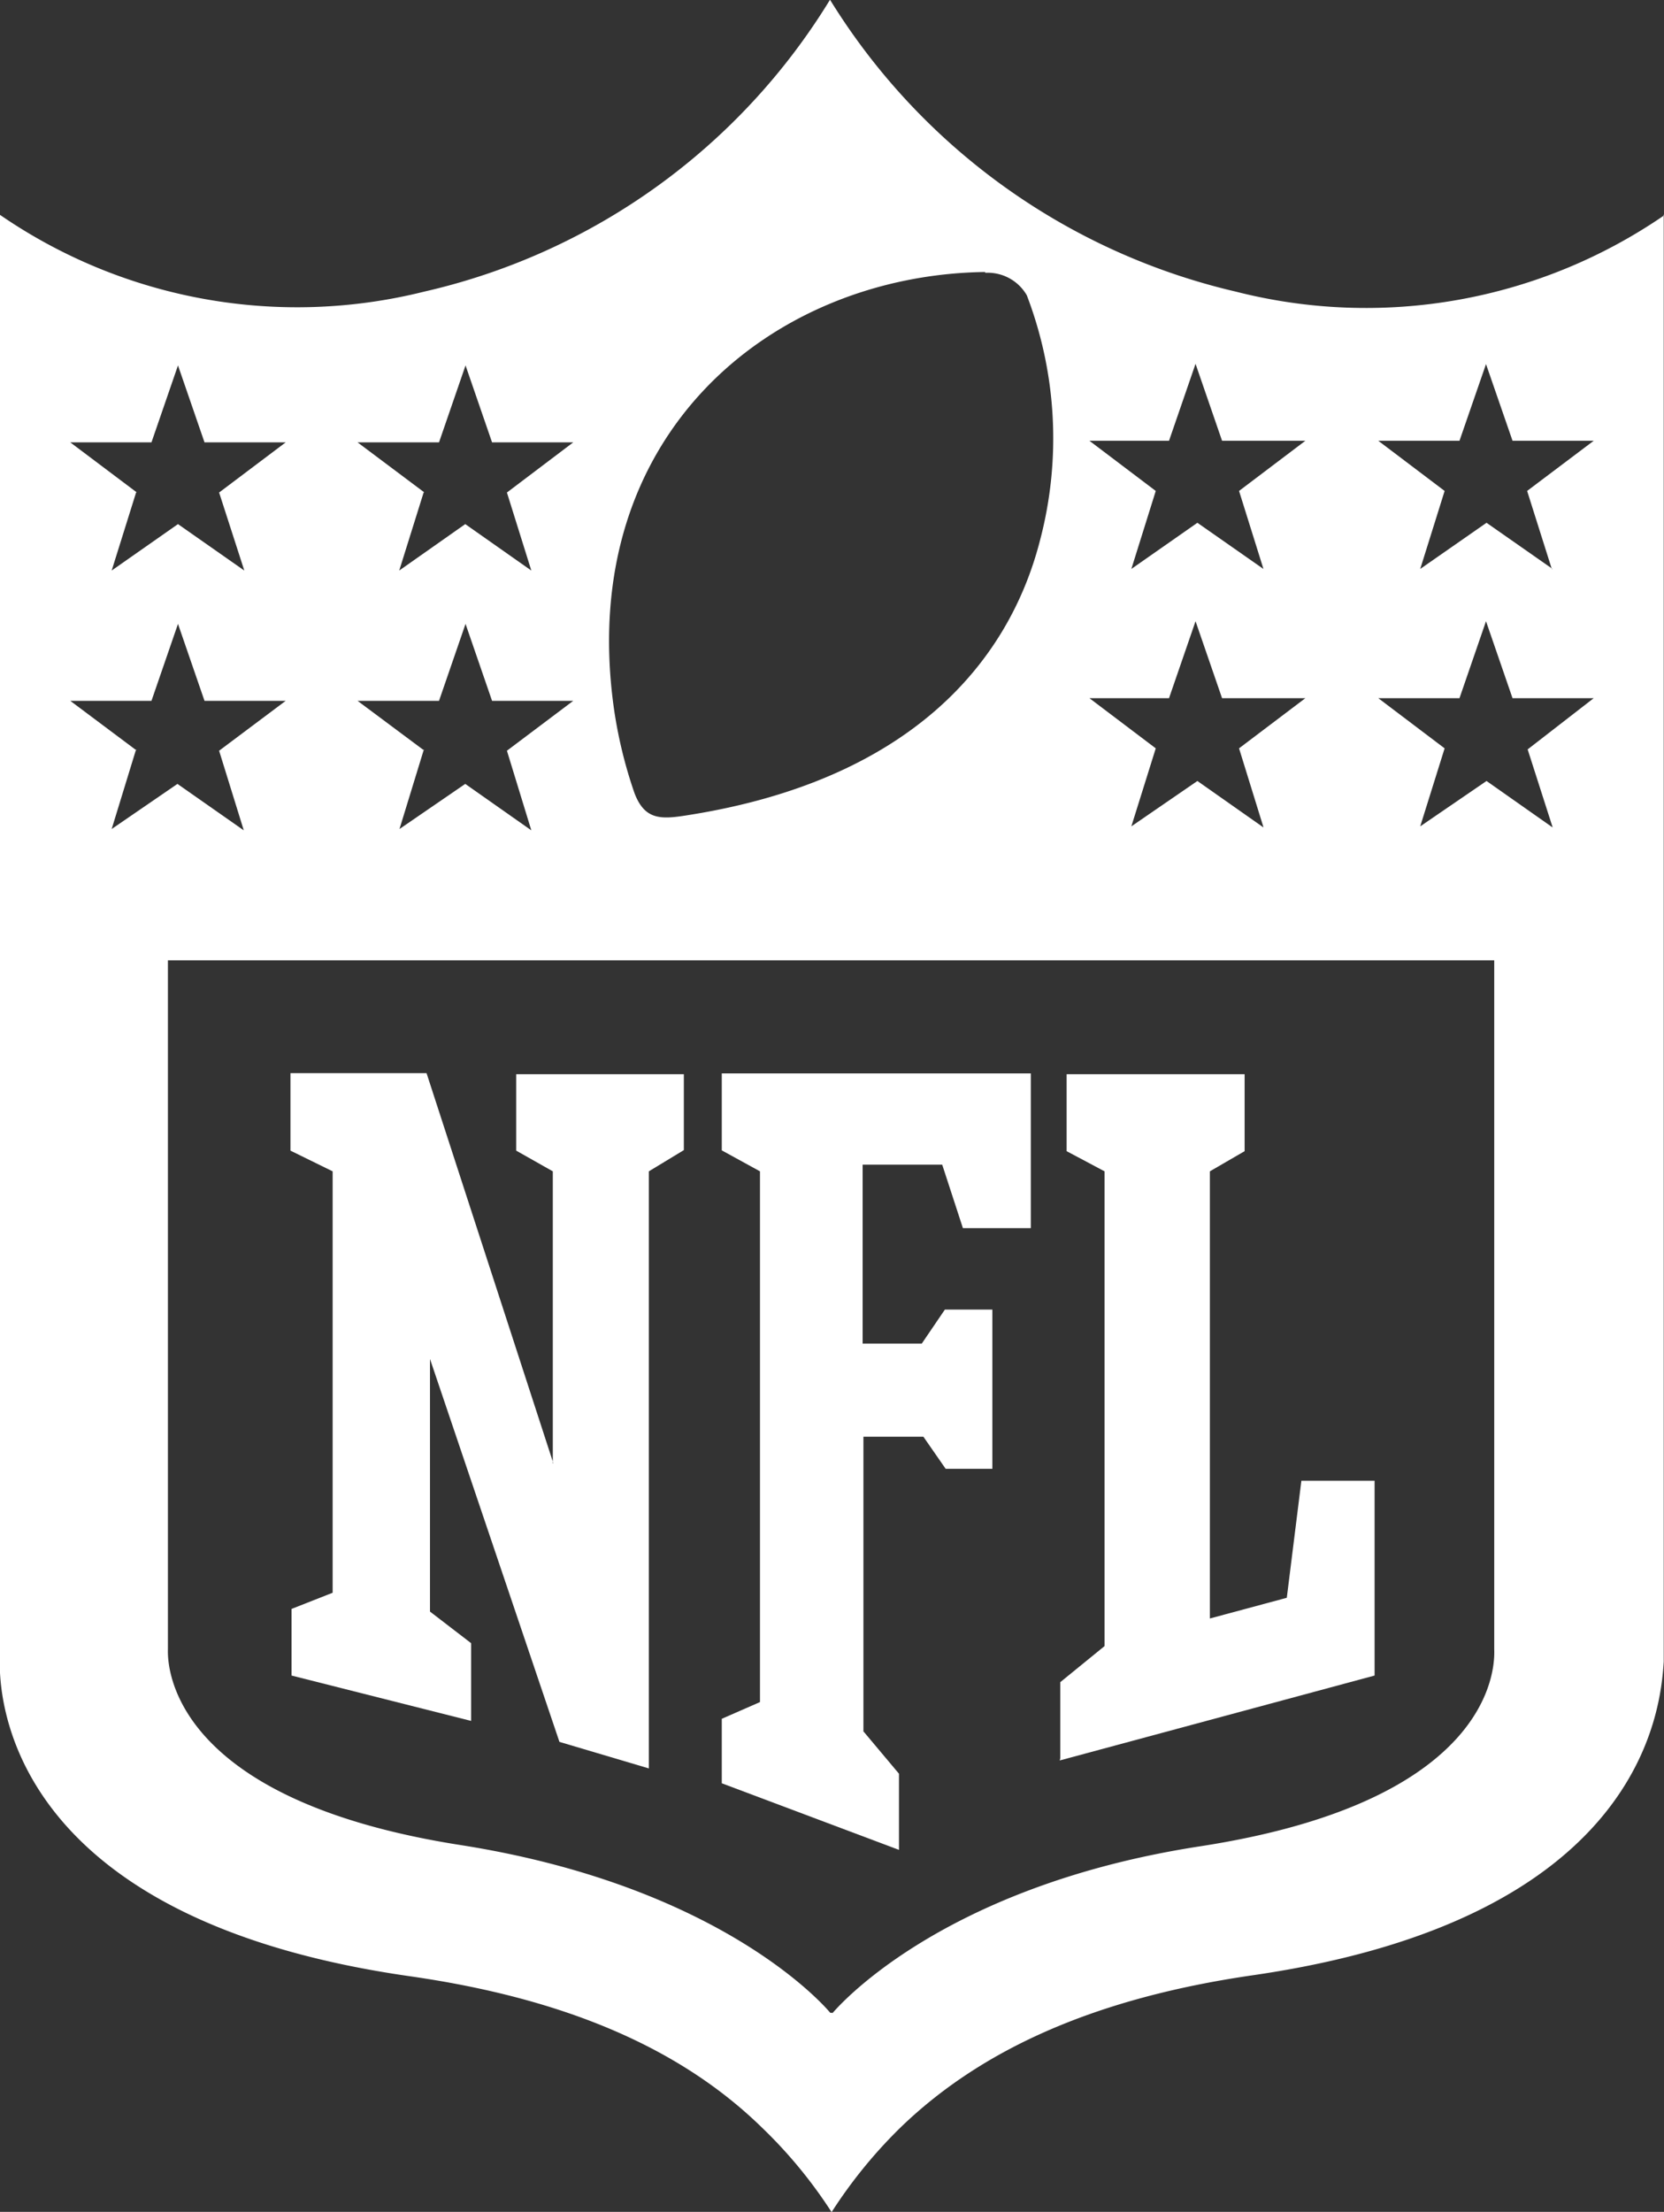 <svg xmlns="http://www.w3.org/2000/svg" xmlns:xlink="http://www.w3.org/1999/xlink" viewBox="0 0 62.73 83.35"><rect x="0" y="0" width="62.73" height="83.35" fill="#333333" stroke="none"/><defs><style>.cls-1{fill:none;}.cls-2{clip-path:url(#clip-path);}.cls-3{fill:#fff;fill-rule:evenodd;}</style><clipPath id="clip-path" transform="translate(-10.79 -0.86)"><rect class="cls-1" width="85.33" height="85.33"/></clipPath></defs><g id="Layer_2" data-name="Layer 2"><g id="svg2"><g id="g10"><g id="g12"><g class="cls-2"><g id="g14"><g id="g20"><path id="path22" class="cls-3" d="M42.19,76.71h-.1S38.27,72,28.23,70.4C16.77,68.63,17.12,63.24,17.12,63V37.05h50V63c0,.28.42,5.67-11.12,7.44-10,1.55-13.85,6.31-13.85,6.31M58.42,22.3l-2.49-1.74L53.44,22.3l.92-2.94-2.5-1.89h3l1-2.9,1,2.9H60l-2.5,1.89.92,2.94Zm0,9.74-2.49-1.75L53.44,32l.92-2.94-2.5-1.89h3l1-2.9,1,2.9H60l-2.5,1.89L58.41,32ZM26.78,19.41l-2.51-1.88h3.07l1-2.9,1,2.9h3.06l-2.5,1.89.92,2.94-2.49-1.75-2.49,1.75.92-2.94Zm-10.84,0-2.5-1.88H16.5l1-2.9,1,2.9h3.06l-2.51,1.89L20,22.36l-2.5-1.75L15,22.36l.92-2.94Zm10.84,9.73-2.51-1.87h3.07l1-2.9,1,2.9h3.06l-2.5,1.88.92,3-2.49-1.75L25.85,32.1l.92-3Zm-10.84,0-2.5-1.87H16.5l1-2.9,1,2.9h3.06l-2.51,1.88.93,3-2.5-1.75L15,32.1l.92-3Zm32-18a1.7,1.7,0,0,1,1.56.85A15.08,15.08,0,0,1,50,21.21C48.8,25.91,45,30.28,36.71,31.58c-1,.16-1.61.19-2-.83a17.17,17.17,0,0,1-.79-3.29c-1.39-10.25,6-16.24,14-16.35M69.32,22.3l-2.49-1.74-2.5,1.74.92-2.94-2.5-1.89h3.06l1-2.89,1,2.89h3.06l-2.51,1.89.93,2.94Zm0,9.74-2.49-1.75L64.33,32l.92-2.94-2.5-1.89h3.06l1-2.9,1,2.9h3.06L68.38,29.1,69.31,32ZM73.49,9a19.85,19.85,0,0,1-16.11,2.85,24.49,24.49,0,0,1-15.3-11,24.26,24.26,0,0,1-15.3,11,19.76,19.76,0,0,1-16-2.9V63.52c0,1.85.77,9.73,15.52,11.82,5.81.84,10.15,2.7,13.22,5.7a17.77,17.77,0,0,1,2.62,3.18A18.21,18.21,0,0,1,44.77,81c3.12-3,7.45-4.86,13.21-5.7,14.72-2.12,15.41-10,15.53-11.82V8.93Z" transform="translate(-10.79 -0.86)"/></g><g id="g24"><path id="path26" class="cls-3" d="M31.63,56V45l-1.38-.78V41.34h6.32V44.2L35.25,45V67.5l-3.37-1L27,52.07v9.52l1.55,1.19v2.93L21.78,64V61.49l1.55-.61V45l-1.59-.78V41.3h5.13L31.65,56Z" transform="translate(-10.79 -0.86)"/></g><g id="g28"><path id="path30" class="cls-3" d="M43.32,66.08l1.36,1.62v2.87L38,68.06V65.63L39.44,65V45L38,44.21v-2.9H49.65v5.83H47.09l-.78-2.39h-3v6.74h2.23l.87-1.28h1.79v6H46.44L45.6,55H43.34V66.11Z" transform="translate(-10.79 -0.86)"/></g><g id="g32"><path id="path34" class="cls-3" d="M50.76,67.12V64.25l1.67-1.36V45L51,44.24v-2.9h6.71v2.9L56.4,45V61.85l2.9-.78.55-4.41h2.76V64L50.74,67.2Z" transform="translate(-10.79 -0.86)"/></g></g></g></g></g></g></g></svg>